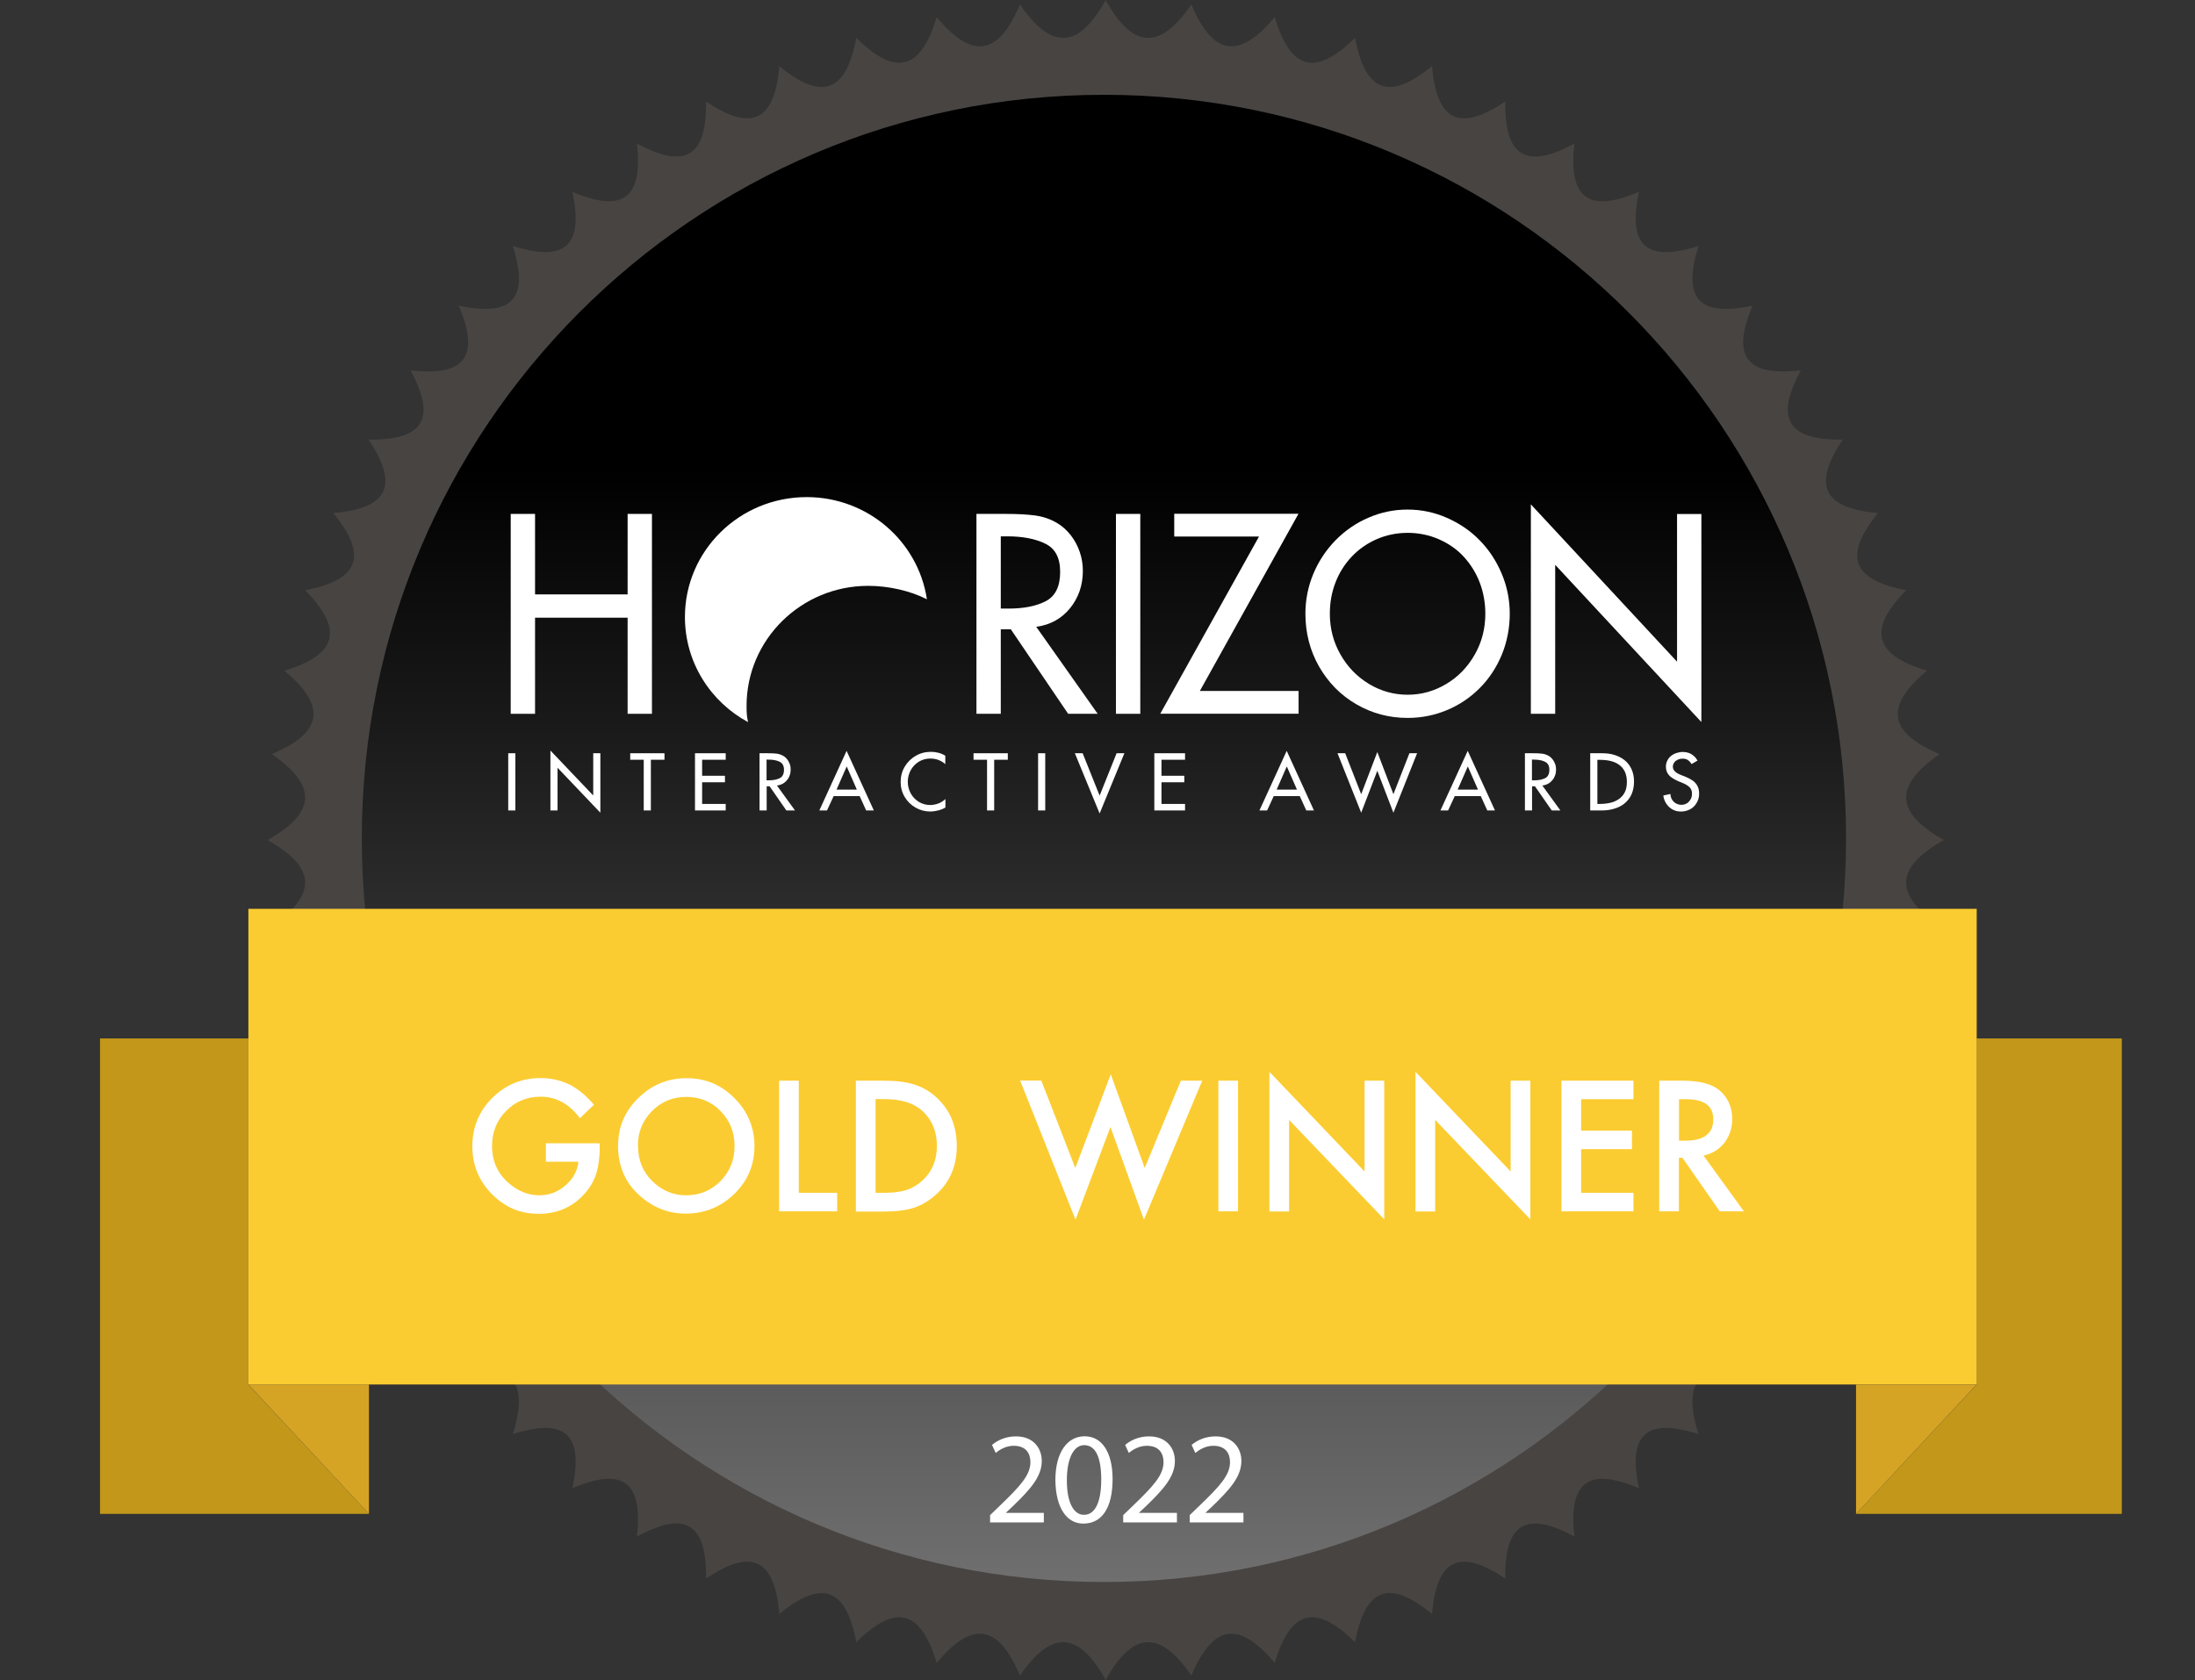 <svg width="128" height="98" viewBox="0 0 128 98" fill="none" xmlns="http://www.w3.org/2000/svg">
<rect x="0" y="0" width="128" height="98" fill="#333333" stroke="none"/>
<g clip-path="url(#clip0_2921_88087)">
<path d="M113.359 49C110.509 50.593 110.433 52.166 113.107 54.012C110.118 55.27 109.885 56.799 112.369 58.878C109.273 59.807 108.895 61.28 111.165 63.574C107.999 64.168 107.482 65.584 109.519 68.074C106.309 68.346 105.666 69.692 107.463 72.359C104.247 72.309 103.478 73.579 105.017 76.398C101.826 76.031 100.943 77.213 102.204 80.171C99.07 79.495 98.074 80.588 99.051 83.653C95.993 82.68 94.902 83.672 95.577 86.813C92.626 85.549 91.447 86.441 91.812 89.632C88.994 88.096 87.726 88.867 87.783 92.084C85.122 90.283 83.779 90.934 83.508 94.145C81.023 92.097 79.611 92.615 79.018 95.794C76.729 93.519 75.26 93.898 74.333 97.001C72.258 94.511 70.732 94.745 69.477 97.741C67.636 95.061 66.066 95.137 64.477 97.994C62.888 95.137 61.318 95.061 59.476 97.741C58.221 94.745 56.695 94.511 54.621 97.001C53.694 93.898 52.225 93.519 49.936 95.794C49.343 92.622 47.93 92.103 45.446 94.145C45.175 90.928 43.832 90.283 41.17 92.084C41.221 88.861 39.953 88.09 37.141 89.632C37.507 86.434 36.328 85.549 33.377 86.813C34.051 83.672 32.96 82.674 29.902 83.653C30.873 80.588 29.883 79.495 26.749 80.171C28.01 77.213 27.121 76.031 23.937 76.398C25.469 73.573 24.7 72.302 21.49 72.359C23.287 69.692 22.638 68.346 19.434 68.074C21.477 65.584 20.96 64.168 17.789 63.574C20.059 61.28 19.68 59.807 16.584 58.878C19.069 56.799 18.835 55.27 15.847 54.012C18.52 52.166 18.445 50.593 15.594 49C18.445 47.407 18.52 45.834 15.847 43.988C18.835 42.73 19.069 41.201 16.584 39.122C19.68 38.193 20.059 36.72 17.789 34.426C20.954 33.832 21.471 32.416 19.434 29.926C22.644 29.654 23.287 28.308 21.49 25.641C24.706 25.691 25.475 24.421 23.937 21.602C27.128 21.969 28.01 20.787 26.749 17.829C29.883 18.505 30.88 17.412 29.902 14.347C32.96 15.32 34.051 14.328 33.377 11.187C36.328 12.451 37.507 11.56 37.141 8.368C39.96 9.904 41.227 9.133 41.17 5.916C43.832 7.717 45.175 7.066 45.446 3.855C47.93 5.903 49.343 5.385 49.936 2.206C52.225 4.481 53.694 4.102 54.621 0.999C56.695 3.489 58.221 3.255 59.476 0.259C61.318 2.939 62.888 2.863 64.477 0.006C66.066 2.863 67.636 2.939 69.477 0.259C70.732 3.255 72.258 3.489 74.333 0.999C75.26 4.102 76.729 4.481 79.018 2.206C79.611 5.378 81.023 5.897 83.508 3.855C83.779 7.072 85.122 7.717 87.783 5.916C87.733 9.139 89 9.91 91.812 8.368C91.447 11.566 92.626 12.451 95.577 11.187C94.902 14.328 95.993 15.326 99.051 14.347C98.08 17.412 99.07 18.505 102.204 17.829C100.943 20.787 101.832 21.969 105.017 21.602C103.484 24.427 104.254 25.698 107.463 25.641C105.666 28.308 106.316 29.654 109.519 29.926C107.476 32.416 107.993 33.832 111.165 34.426C108.895 36.72 109.273 38.193 112.369 39.122C109.885 41.201 110.118 42.73 113.107 43.988C110.433 45.834 110.509 47.407 113.359 49Z" fill="#484442"/>
<path d="M64.376 92.28C88.277 92.28 107.652 72.86 107.652 48.905C107.652 24.95 88.277 5.53 64.376 5.53C40.475 5.53 21.099 24.95 21.099 48.905C21.099 72.86 40.475 92.28 64.376 92.28Z" fill="url(#paint0_linear_2921_88087)"/>
<path d="M14.485 80.759V60.572H5.833V88.305H21.515L14.478 80.759H14.485Z" fill="#C2971A"/>
<path d="M14.484 80.759L21.515 88.305V80.759H14.484Z" fill="#D6A425"/>
<path d="M115.264 80.759V60.572H123.733V88.305H108.233L115.27 80.759H115.264Z" fill="#C2971A"/>
<path d="M115.27 53.013H14.484V80.759H115.27V53.013Z" fill="#FBCC31"/>
<path d="M115.264 80.759L108.233 88.305V80.759H115.264Z" fill="#D6A425"/>
<path d="M31.832 66.69H34.972V66.943C34.972 67.518 34.903 68.023 34.77 68.466C34.638 68.877 34.417 69.256 34.108 69.61C33.402 70.406 32.507 70.804 31.416 70.804C30.325 70.804 29.442 70.419 28.679 69.648C27.922 68.877 27.544 67.948 27.544 66.861C27.544 65.774 27.929 64.819 28.704 64.048C29.474 63.277 30.413 62.885 31.523 62.885C32.116 62.885 32.671 63.005 33.188 63.252C33.679 63.498 34.165 63.89 34.638 64.44L33.818 65.224C33.194 64.389 32.431 63.972 31.535 63.972C30.728 63.972 30.054 64.25 29.511 64.807C28.969 65.35 28.692 66.039 28.692 66.861C28.692 67.682 28.994 68.409 29.606 68.959C30.174 69.471 30.791 69.724 31.453 69.724C32.021 69.724 32.526 69.534 32.973 69.148C33.421 68.763 33.673 68.302 33.73 67.764H31.832V66.684V66.69Z" fill="white"/>
<path d="M36.044 66.816C36.044 65.742 36.435 64.819 37.224 64.048C38.005 63.277 38.945 62.892 40.042 62.892C41.139 62.892 42.054 63.277 42.829 64.055C43.605 64.832 43.996 65.767 43.996 66.854C43.996 67.941 43.605 68.883 42.823 69.641C42.035 70.406 41.089 70.792 39.979 70.792C38.995 70.792 38.113 70.451 37.331 69.768C36.473 69.016 36.038 68.03 36.038 66.804L36.044 66.816ZM37.205 66.829C37.205 67.67 37.488 68.365 38.05 68.908C38.611 69.452 39.26 69.724 39.998 69.724C40.799 69.724 41.467 69.446 42.016 68.896C42.565 68.333 42.836 67.657 42.836 66.854C42.836 66.052 42.565 65.363 42.022 64.813C41.486 64.257 40.818 63.985 40.023 63.985C39.229 63.985 38.56 64.263 38.018 64.813C37.476 65.356 37.198 66.033 37.198 66.835L37.205 66.829Z" fill="white"/>
<path d="M46.581 63.037V69.578H48.819V70.659H45.433V63.037H46.581Z" fill="white"/>
<path d="M49.911 70.659V63.037H51.506C52.269 63.037 52.874 63.113 53.322 63.265C53.795 63.41 54.23 63.663 54.615 64.023C55.403 64.743 55.794 65.685 55.794 66.855C55.794 68.024 55.384 68.972 54.564 69.698C54.154 70.059 53.726 70.312 53.272 70.457C52.849 70.596 52.256 70.672 51.481 70.672H49.904L49.911 70.659ZM51.058 69.578H51.575C52.092 69.578 52.521 69.522 52.862 69.414C53.202 69.3 53.511 69.117 53.789 68.864C54.356 68.346 54.634 67.676 54.634 66.842C54.634 66.008 54.356 65.325 53.795 64.807C53.291 64.345 52.553 64.112 51.575 64.112H51.058V69.572V69.578Z" fill="white"/>
<path d="M60.725 63.037L62.705 68.131L64.773 62.664L66.754 68.131L68.86 63.037H70.108L66.709 71.146L64.755 65.742L62.718 71.146L59.489 63.031H60.738L60.725 63.037Z" fill="white"/>
<path d="M72.195 63.037V70.659H71.048V63.037H72.195Z" fill="white"/>
<path d="M74.024 70.659V62.519L79.573 68.333V63.037H80.721V71.127L75.172 65.325V70.665H74.024V70.659Z" fill="white"/>
<path d="M82.543 70.659V62.519L88.092 68.333V63.037H89.24V71.127L83.691 65.325V70.665H82.543V70.659Z" fill="white"/>
<path d="M95.255 64.118H92.203V65.951H95.167V67.031H92.203V69.578H95.255V70.659H91.056V63.037H95.255V64.118Z" fill="white"/>
<path d="M99.342 67.411L101.694 70.659H100.288L98.112 67.537H97.904V70.659H96.756V63.037H98.1C99.102 63.037 99.834 63.227 100.275 63.606C100.767 64.029 101.013 64.585 101.013 65.274C101.013 65.812 100.855 66.279 100.552 66.665C100.243 67.05 99.834 67.303 99.329 67.411H99.342ZM97.91 66.538H98.276C99.361 66.538 99.909 66.121 99.909 65.287C99.909 64.51 99.38 64.118 98.32 64.118H97.91V66.538Z" fill="white"/>
<path d="M50.629 34.173C51.802 34.173 53.07 34.457 54.053 34.956C53.542 31.581 50.604 28.997 47.041 28.997C43.119 28.997 39.941 32.125 39.941 35.993C39.941 38.635 41.429 40.935 43.623 42.123C43.554 41.814 43.535 41.612 43.535 41.175C43.535 37.314 46.713 34.173 50.629 34.173Z" fill="white"/>
<path d="M30.053 43.938V47.275H29.637V43.938H30.053Z" fill="white"/>
<path d="M32.097 47.274V43.779L34.594 46.402V43.937H35.01V47.407L32.513 44.784V47.274H32.097Z" fill="white"/>
<path d="M37.955 44.317V47.275H37.539V44.317H36.751V43.938H38.749V44.317H37.961H37.955Z" fill="white"/>
<path d="M40.528 47.275V43.938H42.319V44.317H40.944V45.252H42.275V45.631H40.944V46.895H42.319V47.275H40.528Z" fill="white"/>
<path d="M45.307 45.821L46.36 47.275H45.856L44.878 45.865H44.708V47.275H44.292V43.938H44.797C44.998 43.938 45.162 43.944 45.301 43.963C45.433 43.982 45.559 44.026 45.673 44.089C45.761 44.14 45.843 44.209 45.906 44.298C45.976 44.38 46.02 44.475 46.058 44.576C46.095 44.677 46.108 44.778 46.108 44.892C46.108 45.012 46.089 45.126 46.051 45.227C46.014 45.334 45.963 45.429 45.887 45.511C45.818 45.6 45.73 45.669 45.635 45.72C45.541 45.77 45.427 45.808 45.307 45.821ZM44.702 44.31V45.517H44.834C45.099 45.517 45.307 45.473 45.471 45.391C45.635 45.309 45.717 45.145 45.717 44.904C45.717 44.664 45.629 44.513 45.459 44.431C45.288 44.348 45.074 44.31 44.809 44.31H44.702Z" fill="white"/>
<path d="M50.138 46.44H48.612L48.227 47.274H47.779L49.368 43.798L50.957 47.274H50.51L50.131 46.44H50.138ZM49.967 46.061L49.375 44.708L48.782 46.061H49.967Z" fill="white"/>
<path d="M55.125 44.089V44.575C55.012 44.468 54.873 44.386 54.722 44.329C54.57 44.272 54.406 44.247 54.249 44.247C54.003 44.247 53.782 44.31 53.58 44.43C53.379 44.556 53.221 44.721 53.107 44.929C52.994 45.138 52.937 45.365 52.937 45.606C52.937 45.846 52.994 46.067 53.107 46.276C53.221 46.484 53.379 46.648 53.58 46.775C53.782 46.895 54.003 46.958 54.242 46.958C54.4 46.958 54.558 46.927 54.715 46.87C54.873 46.813 55.005 46.724 55.132 46.611V47.103C55.005 47.179 54.867 47.236 54.709 47.274C54.551 47.312 54.4 47.337 54.255 47.337C53.946 47.337 53.656 47.261 53.391 47.11C53.126 46.958 52.912 46.75 52.754 46.484C52.597 46.219 52.521 45.928 52.521 45.612C52.521 45.296 52.597 44.993 52.754 44.727C52.912 44.462 53.126 44.247 53.398 44.089C53.669 43.931 53.965 43.855 54.287 43.855C54.438 43.855 54.583 43.874 54.728 43.912C54.873 43.95 55.005 44.007 55.125 44.083V44.089Z" fill="white"/>
<path d="M57.975 44.317V47.275H57.559V44.317H56.771V43.938H58.77V44.317H57.982H57.975Z" fill="white"/>
<path d="M60.952 43.938V47.275H60.536V43.938H60.952Z" fill="white"/>
<path d="M63.134 43.938L64.124 46.409L65.114 43.938H65.568L64.124 47.452L62.68 43.938H63.134Z" fill="white"/>
<path d="M67.314 47.275V43.938H69.105V44.317H67.731V45.252H69.061V45.631H67.731V46.895H69.105V47.275H67.314Z" fill="white"/>
<path d="M75.802 46.44H74.276L73.892 47.274H73.444L75.033 43.798L76.622 47.274H76.174L75.796 46.44H75.802ZM75.632 46.061L75.039 44.708L74.447 46.061H75.632Z" fill="white"/>
<path d="M78.444 43.938L79.377 46.327L80.317 43.868L81.256 46.327L82.189 43.938H82.637L81.256 47.407L80.317 44.962L79.377 47.407L77.996 43.938H78.444Z" fill="white"/>
<path d="M86.358 46.44H84.832L84.447 47.274H83.999L85.589 43.798L87.178 47.274H86.73L86.352 46.44H86.358ZM86.188 46.061L85.595 44.708L85.002 46.061H86.188Z" fill="white"/>
<path d="M89.94 45.821L90.993 47.275H90.489L89.511 45.865H89.341V47.275H88.925V43.938H89.429C89.631 43.938 89.795 43.944 89.934 43.963C90.066 43.982 90.192 44.026 90.306 44.089C90.394 44.14 90.476 44.209 90.539 44.298C90.608 44.38 90.653 44.475 90.69 44.576C90.728 44.677 90.741 44.778 90.741 44.892C90.741 45.012 90.722 45.126 90.684 45.227C90.646 45.334 90.596 45.429 90.52 45.511C90.451 45.6 90.362 45.669 90.268 45.72C90.173 45.77 90.06 45.808 89.94 45.821ZM89.335 44.31V45.517H89.467C89.732 45.517 89.94 45.473 90.104 45.391C90.268 45.309 90.35 45.145 90.35 44.904C90.35 44.664 90.262 44.513 90.091 44.431C89.921 44.348 89.707 44.31 89.442 44.31H89.335Z" fill="white"/>
<path d="M92.733 47.275V43.938H93.421C93.686 43.938 93.931 43.969 94.152 44.039C94.373 44.108 94.575 44.209 94.745 44.348C94.915 44.487 95.048 44.658 95.142 44.867C95.237 45.075 95.287 45.315 95.287 45.587C95.287 45.859 95.237 46.112 95.148 46.32C95.06 46.529 94.921 46.706 94.751 46.851C94.581 46.996 94.379 47.098 94.152 47.167C93.925 47.237 93.679 47.275 93.408 47.275H92.733ZM93.15 44.317V46.895H93.295C93.522 46.895 93.723 46.87 93.913 46.826C94.102 46.782 94.266 46.706 94.411 46.605C94.556 46.504 94.669 46.371 94.751 46.206C94.833 46.042 94.871 45.84 94.871 45.606C94.871 45.372 94.827 45.17 94.745 44.999C94.663 44.835 94.549 44.702 94.404 44.601C94.259 44.5 94.095 44.431 93.906 44.386C93.717 44.342 93.515 44.323 93.288 44.323H93.143L93.15 44.317Z" fill="white"/>
<path d="M98.976 44.374L98.642 44.57C98.579 44.462 98.503 44.386 98.421 44.33C98.339 44.273 98.232 44.254 98.106 44.254C98.011 44.254 97.923 44.273 97.841 44.31C97.759 44.349 97.683 44.405 97.633 44.475C97.582 44.551 97.551 44.633 97.551 44.721C97.551 44.924 97.709 45.082 98.018 45.202L98.257 45.297C98.427 45.366 98.579 45.442 98.699 45.524C98.819 45.606 98.913 45.714 98.982 45.84C99.052 45.966 99.083 46.118 99.083 46.295C99.083 46.447 99.058 46.586 99.001 46.712C98.945 46.839 98.869 46.952 98.774 47.047C98.68 47.142 98.566 47.212 98.434 47.262C98.301 47.313 98.163 47.338 98.018 47.338C97.841 47.338 97.677 47.3 97.532 47.218C97.387 47.136 97.267 47.028 97.173 46.883C97.078 46.744 97.015 46.58 96.996 46.403L97.412 46.314C97.412 46.434 97.444 46.542 97.501 46.636C97.557 46.731 97.633 46.807 97.734 46.864C97.835 46.921 97.942 46.946 98.055 46.946C98.169 46.946 98.276 46.914 98.371 46.858C98.465 46.801 98.535 46.718 98.591 46.617C98.648 46.516 98.667 46.409 98.667 46.295C98.667 46.131 98.617 46.004 98.516 45.91C98.415 45.815 98.276 45.733 98.1 45.663L97.866 45.568C97.721 45.505 97.595 45.435 97.494 45.366C97.393 45.297 97.305 45.208 97.242 45.101C97.179 44.993 97.147 44.867 97.147 44.721C97.147 44.589 97.173 44.475 97.229 44.367C97.28 44.26 97.356 44.165 97.444 44.096C97.532 44.026 97.639 43.963 97.759 43.925C97.879 43.887 97.999 43.862 98.131 43.862C98.263 43.862 98.371 43.881 98.478 43.919C98.585 43.957 98.68 44.014 98.768 44.089C98.856 44.165 98.926 44.254 98.989 44.361L98.976 44.374Z" fill="white"/>
<path d="M31.201 34.672H36.599V29.977H38.018V41.637H36.599V36.031H31.201V41.637H29.782V29.977H31.201V34.672Z" fill="white"/>
<path d="M60.428 36.562L64.01 41.637H62.288L58.946 36.708H58.36V41.637H56.941V29.977H58.662C59.35 29.977 59.924 30.008 60.378 30.071C60.838 30.135 61.26 30.28 61.651 30.514C61.96 30.697 62.225 30.944 62.452 31.234C62.679 31.531 62.849 31.854 62.969 32.208C63.089 32.562 63.146 32.928 63.146 33.301C63.146 33.718 63.083 34.11 62.957 34.477C62.831 34.843 62.641 35.178 62.402 35.475C62.162 35.772 61.872 36.019 61.544 36.202C61.216 36.385 60.844 36.505 60.428 36.562ZM58.36 31.279V35.5H58.807C59.703 35.5 60.434 35.355 60.989 35.064C61.544 34.773 61.822 34.205 61.822 33.364C61.822 32.524 61.532 31.993 60.945 31.708C60.365 31.424 59.621 31.285 58.732 31.285H58.36V31.279Z" fill="white"/>
<path d="M66.495 29.977V41.637H65.076V29.977H66.495Z" fill="white"/>
<path d="M69.975 40.304H75.726V41.631H67.661L73.418 31.297H68.475V29.97H75.72L69.969 40.304H69.975Z" fill="white"/>
<path d="M82.082 29.724C82.877 29.724 83.64 29.882 84.371 30.204C85.103 30.526 85.74 30.956 86.282 31.512C86.825 32.062 87.253 32.713 87.569 33.459C87.884 34.205 88.041 34.988 88.041 35.804C88.041 36.619 87.884 37.447 87.575 38.193C87.266 38.938 86.837 39.589 86.288 40.139C85.74 40.689 85.103 41.119 84.378 41.422C83.653 41.726 82.883 41.877 82.082 41.877C81.004 41.877 80.008 41.612 79.094 41.081C78.179 40.55 77.46 39.817 76.924 38.888C76.395 37.959 76.124 36.929 76.124 35.797C76.124 34.982 76.281 34.205 76.59 33.465C76.899 32.726 77.334 32.075 77.883 31.512C78.438 30.95 79.075 30.507 79.8 30.198C80.525 29.882 81.282 29.724 82.076 29.724H82.082ZM82.082 40.525C82.89 40.525 83.634 40.316 84.334 39.899C85.034 39.482 85.582 38.913 85.998 38.186C86.408 37.466 86.616 36.669 86.616 35.804C86.616 35.172 86.509 34.565 86.295 33.996C86.08 33.427 85.765 32.922 85.362 32.479C84.958 32.037 84.466 31.702 83.905 31.455C83.344 31.209 82.732 31.082 82.089 31.082C81.446 31.082 80.834 31.209 80.273 31.455C79.712 31.702 79.226 32.043 78.816 32.479C78.406 32.915 78.091 33.421 77.876 33.983C77.656 34.552 77.549 35.153 77.549 35.797C77.549 36.663 77.757 37.459 78.173 38.186C78.589 38.913 79.144 39.482 79.838 39.899C80.531 40.316 81.282 40.525 82.089 40.525H82.082Z" fill="white"/>
<path d="M89.271 41.637V29.42L97.796 38.597V29.983H99.215V42.118L90.69 32.947V41.637H89.271Z" fill="white"/>
<path d="M57.736 88.791V88.38L58.259 87.875C59.514 86.674 60.082 86.042 60.088 85.296C60.088 84.797 59.848 84.335 59.111 84.335C58.663 84.335 58.291 84.563 58.064 84.753L57.849 84.285C58.19 83.994 58.675 83.786 59.243 83.786C60.302 83.786 60.75 84.513 60.75 85.22C60.75 86.13 60.094 86.864 59.054 87.868L58.663 88.235V88.248H60.87V88.804H57.73L57.736 88.791Z" fill="white"/>
<path d="M64.88 86.276C64.88 87.951 64.262 88.874 63.171 88.874C62.213 88.874 61.563 87.97 61.544 86.339C61.544 84.69 62.257 83.78 63.253 83.78C64.25 83.78 64.88 84.703 64.88 86.276ZM62.213 86.352C62.213 87.635 62.604 88.362 63.209 88.362C63.89 88.362 64.218 87.566 64.218 86.308C64.218 85.05 63.909 84.298 63.222 84.298C62.642 84.298 62.213 85.012 62.213 86.352Z" fill="white"/>
<path d="M65.499 88.791V88.38L66.022 87.875C67.277 86.674 67.844 86.042 67.851 85.296C67.851 84.797 67.611 84.335 66.873 84.335C66.425 84.335 66.053 84.563 65.826 84.753L65.612 84.285C65.953 83.994 66.438 83.786 67.006 83.786C68.065 83.786 68.513 84.513 68.513 85.22C68.513 86.13 67.857 86.864 66.816 87.868L66.425 88.235V88.248H68.632V88.804H65.492L65.499 88.791Z" fill="white"/>
<path d="M69.376 88.791V88.38L69.899 87.875C71.154 86.674 71.722 86.042 71.728 85.296C71.728 84.797 71.488 84.335 70.751 84.335C70.303 84.335 69.937 84.563 69.704 84.753L69.489 84.285C69.83 83.994 70.316 83.786 70.883 83.786C71.942 83.786 72.39 84.513 72.39 85.22C72.39 86.13 71.734 86.864 70.694 87.868L70.303 88.235V88.248H72.51V88.804H69.37L69.376 88.791Z" fill="white"/>
</g>
<defs>
<linearGradient id="paint0_linear_2921_88087" x1="64.376" y1="92.28" x2="64.376" y2="5.53" gradientUnits="userSpaceOnUse">
<stop stop-color="#706F6F"/>
<stop offset="0.75"/>
</linearGradient>
<clipPath id="clip0_2921_88087">
<rect width="127.944" height="98" fill="white"/>
</clipPath>
</defs>
</svg>
